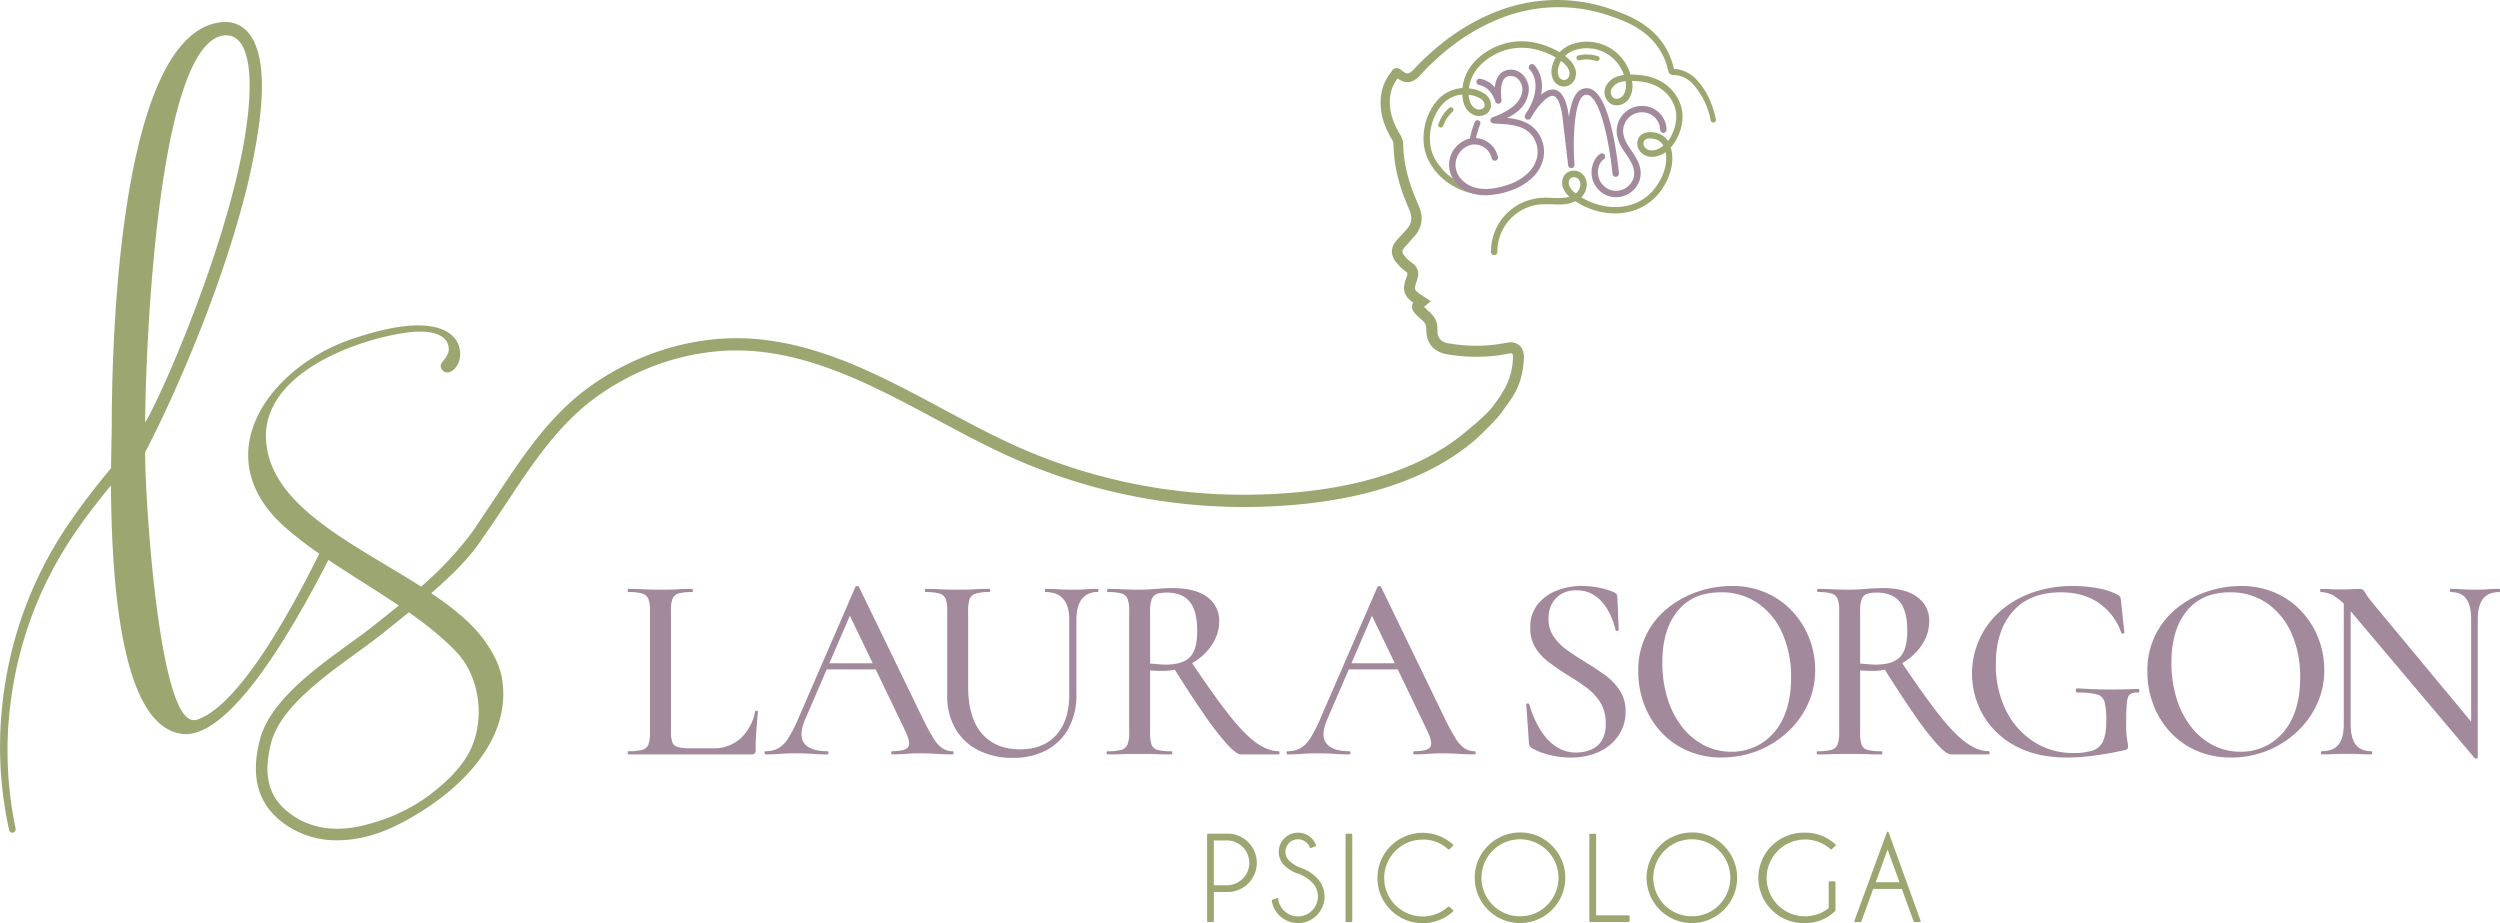 <svg xmlns="http://www.w3.org/2000/svg" viewBox="0 0 1023.24 377.82"><defs><style>.cls-1{fill:#a3899c;}.cls-2{fill:#9ca671;}</style></defs><g id="Camada_2" data-name="Camada 2"><g id="Camada_1-2" data-name="Camada 1"><path class="cls-1" d="M274.63,249.91v49.64a12,12,0,0,0,.59,4.34,3.29,3.29,0,0,0,2.28,1.89,19.15,19.15,0,0,0,5,.49h9.21a16.22,16.22,0,0,0,11.49-4.12,19.94,19.94,0,0,0,5.85-10.94c0-.22.2-.31.6-.28s.59.17.59.38q-.31,3.15-.65,7.59t-.32,8.24a1.44,1.44,0,0,1-1.63,1.62h-50.5c-.15,0-.22-.21-.22-.65s.07-.65.22-.65a22.32,22.32,0,0,0,5.69-.54,3.64,3.64,0,0,0,2.55-2.17,13.51,13.51,0,0,0,.65-4.77V249.81a13.09,13.09,0,0,0-.65-4.72,3.85,3.85,0,0,0-2.55-2.17,20.63,20.63,0,0,0-5.69-.59c-.15,0-.22-.22-.22-.65s.07-.65.22-.65c1.73,0,3.74.05,6,.16s4.64.16,7.1.16,5,0,7.21-.16,4.17-.16,5.91-.16c.14,0,.21.21.21.65s-.07.65-.21.65a20,20,0,0,0-5.64.59,3.75,3.75,0,0,0-2.49,2.23A13.26,13.26,0,0,0,274.63,249.91Z"/><path class="cls-1" d="M389.78,307.46c.36,0,.54.22.54.65s-.18.65-.54.65c-2.1,0-4.24-.07-6.45-.21s-4.35-.22-6.45-.22q-3.47,0-6,.22c-1.7.14-3.6.21-5.69.21-.29,0-.43-.21-.43-.65s.14-.65.43-.65q5.31,0,6.5-1.68t-1.19-6.66l-23.3-48.45,3.47-5.2-21.14,49q-2.82,6.62-.32,9.8t9.32,3.2c.36,0,.54.22.54.65s-.18.65-.54.65q-3.25,0-6-.21c-1.81-.15-4.08-.22-6.83-.22s-4.82.07-6.45.22-3.59.21-5.9.21c-.29,0-.44-.21-.44-.65s.15-.65.44-.65a10.8,10.8,0,0,0,5.09-1.14,11.93,11.93,0,0,0,4.17-4.17,55.1,55.1,0,0,0,4.39-8.67l23.09-53.21c.07-.22.32-.34.75-.38s.69.09.76.38l26,53.64a91,91,0,0,0,4.5,8.3,12.73,12.73,0,0,0,3.74,4.11A7.3,7.3,0,0,0,389.78,307.46Zm-53-33.49,1.62-2.49h22.33l.75,2.49Z"/><path class="cls-1" d="M437.65,253.49q0-5.42-2.44-8.29T428,242.33c-.22,0-.32-.22-.32-.65s.1-.65.32-.65c1.66,0,3.4.05,5.2.16s3.76.16,5.86.16c1.8,0,3.59,0,5.36-.16s3.42-.16,4.93-.16c.15,0,.22.21.22.65s-.07.65-.22.65a7.81,7.81,0,0,0-6.56,2.87q-2.22,2.88-2.22,8.29v30.67a28.33,28.33,0,0,1-3.25,14,22,22,0,0,1-9.1,8.94,28.85,28.85,0,0,1-13.66,3.09,30.65,30.65,0,0,1-14.09-3.09,22.59,22.59,0,0,1-9.43-8.83,26.57,26.57,0,0,1-3.35-13.66V249.81a13.09,13.09,0,0,0-.65-4.72,3.85,3.85,0,0,0-2.55-2.17,20.08,20.08,0,0,0-5.58-.59c-.22,0-.33-.22-.33-.65s.11-.65.33-.65q2.7,0,6,.16c2.17.11,4.51.16,7,.16s5,0,7.21-.16,4.14-.16,5.8-.16c.21,0,.32.21.32.65s-.11.65-.32.65a18.27,18.27,0,0,0-5.58.65,3.76,3.76,0,0,0-2.5,2.27,14.88,14.88,0,0,0-.59,4.77V280.8q0,13,5.63,19.45t15.61,6.45q9.54,0,14.85-5.9t5.31-16.53Z"/><path class="cls-1" d="M479.83,240.7q9.32,0,14.25,3.63a11.76,11.76,0,0,1,4.93,10,16.62,16.62,0,0,1-1.89,7.69,22.23,22.23,0,0,1-5.1,6.51,24.77,24.77,0,0,1-7.37,4.44,23.58,23.58,0,0,1-8.61,1.62c-.87,0-1.77,0-2.71-.05s-1.81-.09-2.6-.16V300a14.52,14.52,0,0,0,.59,4.77,3.47,3.47,0,0,0,2.49,2.17,22.32,22.32,0,0,0,5.69.54c.22,0,.33.22.33.65s-.11.65-.33.65c-1.8,0-3.79,0-6-.11s-4.55-.1-7.15-.1-4.8,0-7,.1-4.27.11-6.07.11c-.22,0-.33-.21-.33-.65s.11-.65.33-.65a21.77,21.77,0,0,0,5.58-.54,3.78,3.78,0,0,0,2.6-2.17,12.49,12.49,0,0,0,.7-4.77V249.81a12.87,12.87,0,0,0-.65-4.72,3.79,3.79,0,0,0-2.49-2.17,20,20,0,0,0-5.63-.59c-.15,0-.22-.22-.22-.65s.07-.65.22-.65q2.7,0,6,.16t7,.16q2.92,0,6.72-.32T479.83,240.7ZM490,258.26q0-6.18-1.63-9.59A9.63,9.63,0,0,0,484,243.9a14,14,0,0,0-6.23-1.35,14.16,14.16,0,0,0-4.12.48,3.57,3.57,0,0,0-2.22,2.12,12.86,12.86,0,0,0-.7,4.87v21.57q1.51.11,3.3.27c1.19.11,2.22.16,3.09.16q6.93,0,9.92-3.09T490,258.26Zm17.77,50.5c-1.16,0-3.05-1.44-5.69-4.33a118.64,118.64,0,0,1-9.48-12.36q-5.53-8-12.47-19.07l7.27-2.39q9.09,13.67,15.44,21.73t11.22,11.6q4.88,3.53,9.32,3.52c.21,0,.32.22.32.65s-.11.65-.32.65H507.79Z"/><path class="cls-1" d="M603.46,307.46c.36,0,.54.22.54.65s-.18.65-.54.65c-2.1,0-4.24-.07-6.45-.21s-4.35-.22-6.45-.22q-3.46,0-6,.22c-1.7.14-3.6.21-5.69.21-.29,0-.43-.21-.43-.65s.14-.65.43-.65q5.31,0,6.5-1.68t-1.19-6.66l-23.3-48.45,3.47-5.2-21.13,49c-1.89,4.4-2,7.67-.33,9.8s4.77,3.2,9.32,3.2c.36,0,.54.22.54.65s-.18.65-.54.65q-3.26,0-6-.21c-1.81-.15-4.08-.22-6.83-.22s-4.82.07-6.45.22-3.59.21-5.9.21c-.29,0-.44-.21-.44-.65s.15-.65.44-.65a10.8,10.8,0,0,0,5.09-1.14,11.93,11.93,0,0,0,4.17-4.17,55.1,55.1,0,0,0,4.39-8.67l23.09-53.21c.07-.22.32-.34.75-.38s.69.09.76.38l26,53.64a91,91,0,0,0,4.5,8.3,12.73,12.73,0,0,0,3.74,4.11A7.3,7.3,0,0,0,603.46,307.46Zm-53-33.49,1.62-2.49h22.33l.75,2.49Z"/><path class="cls-1" d="M633.8,253.17a12.85,12.85,0,0,0,2.17,7.47,22.37,22.37,0,0,0,5.64,5.59q3.46,2.43,7.37,4.82t7.75,5.09a25.06,25.06,0,0,1,6.17,6.34,15.45,15.45,0,0,1,2.44,8.83,17.07,17.07,0,0,1-2.76,9.54,19.19,19.19,0,0,1-7.81,6.72,27,27,0,0,1-12.08,2.49,33.47,33.47,0,0,1-5.69-.49,35.85,35.85,0,0,1-5.47-1.35,23.9,23.9,0,0,1-4.77-2.17,2.66,2.66,0,0,1-.7-.76,2.46,2.46,0,0,1-.28-1.3L624.7,288.5c-.07-.36.09-.56.49-.6s.63.09.7.38a46.21,46.21,0,0,0,2.61,6.83,32,32,0,0,0,3.9,6.34,19.05,19.05,0,0,0,5.47,4.71,14.56,14.56,0,0,0,7.42,1.84,15.5,15.5,0,0,0,5.69-1.08,9.59,9.59,0,0,0,4.5-3.63,12.47,12.47,0,0,0,1.73-7.1,16,16,0,0,0-2.27-8.78,22.76,22.76,0,0,0-5.86-6.18q-3.57-2.6-7.58-5-3.79-2.38-7.32-5a22.12,22.12,0,0,1-5.68-6,15.12,15.12,0,0,1-2.17-8.29,14.79,14.79,0,0,1,3.09-9.65,18.49,18.49,0,0,1,7.91-5.63,27.49,27.49,0,0,1,9.91-1.84,36.45,36.45,0,0,1,6.83.65,30.14,30.14,0,0,1,6.29,1.84,3,3,0,0,1,1.3.92,1.79,1.79,0,0,1,.32,1l.54,13.55c0,.21-.18.36-.54.43a.63.63,0,0,1-.76-.33,24.19,24.19,0,0,0-1.41-4.6,26.28,26.28,0,0,0-2.92-5.42,15.8,15.8,0,0,0-4.72-4.44,12.88,12.88,0,0,0-7-1.79,11.54,11.54,0,0,0-6.28,1.57,10.35,10.35,0,0,0-3.79,4.12A12.54,12.54,0,0,0,633.8,253.17Z"/><path class="cls-1" d="M704.9,310.06a35,35,0,0,1-14.14-2.76,31.85,31.85,0,0,1-10.84-7.64A34.83,34.83,0,0,1,673,288.44,37.33,37.33,0,0,1,670.54,275,32.24,32.24,0,0,1,683,248.56,39.83,39.83,0,0,1,695.36,242a43.35,43.35,0,0,1,13.33-2.16,34.35,34.35,0,0,1,14.36,2.87,32.32,32.32,0,0,1,10.78,7.75,34.13,34.13,0,0,1,6.78,11,35.75,35.75,0,0,1,2.33,12.68,32.81,32.81,0,0,1-3,14.09,36.25,36.25,0,0,1-8.29,11.38,39.13,39.13,0,0,1-26.71,10.4Zm3.79-2.38a22.85,22.85,0,0,0,12.41-3.52,23.79,23.79,0,0,0,8.78-10.3q3.2-6.76,3.2-16.64a43.4,43.4,0,0,0-3.53-17.93,29.28,29.28,0,0,0-10-12.36,26.18,26.18,0,0,0-15.33-4.49q-11.38,0-17.61,7.69t-6.23,21a49.55,49.55,0,0,0,2,14.36,36.46,36.46,0,0,0,5.8,11.65,27.61,27.61,0,0,0,9,7.75A24.14,24.14,0,0,0,708.69,307.68Z"/><path class="cls-1" d="M770.44,240.7q9.31,0,14.25,3.63a11.76,11.76,0,0,1,4.93,10,16.62,16.62,0,0,1-1.89,7.69,22.23,22.23,0,0,1-5.1,6.51,24.77,24.77,0,0,1-7.37,4.44,23.58,23.58,0,0,1-8.61,1.62c-.87,0-1.77,0-2.71-.05s-1.81-.09-2.6-.16V300a14.79,14.79,0,0,0,.59,4.77,3.46,3.46,0,0,0,2.5,2.17,22.18,22.18,0,0,0,5.68.54c.22,0,.33.22.33.65s-.11.65-.33.65c-1.8,0-3.79,0-6-.11s-4.56-.1-7.16-.1-4.8,0-7,.1-4.27.11-6.07.11c-.22,0-.33-.21-.33-.65s.11-.65.33-.65a21.77,21.77,0,0,0,5.58-.54,3.78,3.78,0,0,0,2.6-2.17,12.46,12.46,0,0,0,.71-4.77V249.81a12.83,12.83,0,0,0-.66-4.72,3.79,3.79,0,0,0-2.49-2.17,20,20,0,0,0-5.63-.59c-.15,0-.22-.22-.22-.65s.07-.65.22-.65c1.8,0,3.81.05,6,.16s4.53.16,7,.16q2.93,0,6.72-.32T770.44,240.7Zm10.19,17.56q0-6.18-1.63-9.59a9.58,9.58,0,0,0-4.39-4.77,14,14,0,0,0-6.23-1.35,14.16,14.16,0,0,0-4.12.48,3.57,3.57,0,0,0-2.22,2.12,12.86,12.86,0,0,0-.7,4.87v21.57q1.51.11,3.3.27c1.19.11,2.22.16,3.09.16q6.93,0,9.92-3.09T780.63,258.26Zm17.77,50.5q-1.73,0-5.69-4.33a118.64,118.64,0,0,1-9.48-12.36q-5.54-8-12.46-19.07l7.26-2.39q9.11,13.67,15.44,21.73t11.22,11.6q4.88,3.53,9.32,3.52c.21,0,.32.22.32.65s-.11.65-.32.65H798.4Z"/><path class="cls-1" d="M846,310.06q-12.13,0-20.81-4.6a33,33,0,0,1-13.28-12.41,34,34,0,0,1,7.16-43.24,40.06,40.06,0,0,1,13.06-7.37,49.33,49.33,0,0,1,16.36-2.6,54.78,54.78,0,0,1,10.08.92,27.3,27.3,0,0,1,8.13,2.65,2.33,2.33,0,0,1,1.14,1,9.22,9.22,0,0,1,.27,1.46l1.4,13.12c0,.14-.2.25-.59.32s-.63,0-.7-.32A24.26,24.26,0,0,0,859,246.77q-6.35-4.34-15.45-4.33-12.9,0-19.78,7.91t-6.88,21.35a41.88,41.88,0,0,0,4.12,19,32.17,32.17,0,0,0,11.33,12.84,29.34,29.34,0,0,0,16.31,4.66,25,25,0,0,0,7.8-1,7,7,0,0,0,4.28-3.79c.9-1.88,1.36-4.66,1.36-8.34a31.9,31.9,0,0,0-.66-7.64,4.34,4.34,0,0,0-3.14-3.2,30,30,0,0,0-8-.76c-.43,0-.65-.29-.65-.87s.18-.86.54-.86q7,.44,12.85.48t12.08-.27c.36,0,.54.26.54.76s-.18.76-.54.76a4.94,4.94,0,0,0-3.31.71c-.68.54-1.12,1.71-1.29,3.52s-.28,4.62-.28,8.45a45.42,45.42,0,0,0,.22,5.31c.14,1.16.27,2,.38,2.55a8.4,8.4,0,0,1,.16,1.68,1.06,1.06,0,0,1-.27.86,3.12,3.12,0,0,1-1,.44q-5.64,1.31-11.81,2.17A87,87,0,0,1,846,310.06Z"/><path class="cls-1" d="M913.28,310.06a35.09,35.09,0,0,1-14.15-2.76,31.81,31.81,0,0,1-10.83-7.64,34.83,34.83,0,0,1-6.94-11.22A37.33,37.33,0,0,1,878.92,275a32.24,32.24,0,0,1,12.47-26.39A39.83,39.83,0,0,1,903.74,242a43.35,43.35,0,0,1,13.33-2.16,34.35,34.35,0,0,1,14.36,2.87,32.32,32.32,0,0,1,10.78,7.75,34.13,34.13,0,0,1,6.78,11,35.75,35.75,0,0,1,2.33,12.68,33,33,0,0,1-3,14.09A36.25,36.25,0,0,1,940,299.66a39.18,39.18,0,0,1-26.71,10.4Zm3.79-2.38a22.85,22.85,0,0,0,12.41-3.52,23.79,23.79,0,0,0,8.78-10.3q3.19-6.76,3.19-16.64a43.4,43.4,0,0,0-3.52-17.93,29.28,29.28,0,0,0-10-12.36,26.18,26.18,0,0,0-15.33-4.49q-11.39,0-17.61,7.69t-6.24,21a49.54,49.54,0,0,0,2,14.36,36.46,36.46,0,0,0,5.8,11.65,27.46,27.46,0,0,0,9,7.74A24,24,0,0,0,917.07,307.68Z"/><path class="cls-1" d="M1014.14,310.17c0,.14-.16.24-.49.27a1.32,1.32,0,0,1-.7-.05L961.9,249.91a27.36,27.36,0,0,0-6.56-6,11,11,0,0,0-5.47-1.57c-.14,0-.22-.22-.22-.65s.08-.65.22-.65c1.37,0,2.75,0,4.12.11s2.64.1,3.79.1c1.74,0,3.33,0,4.77-.1s2.53-.11,3.25-.11a2.16,2.16,0,0,1,2.06,1.24,34.58,34.58,0,0,0,3.14,4.39l42.27,50.94ZM959.3,296.41V243.52l2.82.22v52.67c0,3.75.68,6.54,2.06,8.34s3.54,2.71,6.5,2.71c.14,0,.22.22.22.65s-.08.65-.22.65c-1.52,0-3,0-4.61-.11s-3.3-.1-5.25-.1-3.72,0-5.53.1-3.5.11-5.09.11c-.15,0-.22-.21-.22-.65s.07-.65.22-.65q4.77,0,6.93-2.71C958.58,303,959.3,300.16,959.3,296.41Zm54.84-42.92v56.68l-2.71-3.36V253.49q0-5.64-2-8.4t-6.44-2.76c-.15,0-.22-.22-.22-.65s.07-.65.22-.65c1.51,0,3.06.05,4.66.16s3.32.16,5.2.16,3.57,0,5.31-.16,3.36-.16,4.88-.16c.14,0,.21.21.21.65s-.07.65-.21.65q-4.56,0-6.73,2.76T1014.14,253.49Z"/><path class="cls-2" d="M503.74,341.23h-9.29a.39.39,0,0,0-.38.39V377a.38.38,0,0,0,.38.38h2a.38.38,0,0,0,.38-.38v-11.9h5.64a11.94,11.94,0,0,0,8.43-20.39A12.21,12.21,0,0,0,503.74,341.23Zm-1.28,21.11h-5.64V344h5.64a9.17,9.17,0,0,1,0,18.33Z"/><path class="cls-2" d="M531.64,354.92a14.55,14.55,0,0,1-4-2.64,5.13,5.13,0,0,1,7.25-7.27,5.18,5.18,0,0,1,1.22,1.85.37.37,0,0,0,.5.22l1.79-.71a.37.37,0,0,0,.22-.47,6.72,6.72,0,0,0-1.78-2.79,7.68,7.68,0,0,0-5.57-2.3,7.86,7.86,0,0,0-5.58,13.42,15.27,15.27,0,0,0,6.11,3.54,15.9,15.9,0,0,1,5.24,3.41,8.15,8.15,0,1,1-13.87,6.73.38.38,0,0,0-.51-.32l-1.88.68a.4.4,0,0,0-.25.42,10.87,10.87,0,1,0,18.42-9.42A17.85,17.85,0,0,0,531.64,354.92Z"/><rect class="cls-2" x="550.72" y="341.23" width="2.76" height="36.16" rx="0.38"/><path class="cls-2" d="M582.27,343.61a15.24,15.24,0,0,1,10.43,4,.38.38,0,0,0,.52,0l1.5-1.37a.39.39,0,0,0,0-.56,18.5,18.5,0,1,0,0,27.38.38.38,0,0,0,.12-.29.38.38,0,0,0-.12-.28l-1.51-1.35a.38.38,0,0,0-.51,0,15.72,15.72,0,1,1-10.43-27.48Z"/><path class="cls-2" d="M622.14,340.73a18.54,18.54,0,1,0,13.11,5.43A17.94,17.94,0,0,0,622.14,340.73Zm0,34.31a15.76,15.76,0,1,1,11.13-4.62A15.22,15.22,0,0,1,622.14,375Z"/><path class="cls-2" d="M666.62,374.64H653.29v-33a.39.39,0,0,0-.38-.39h-2a.39.39,0,0,0-.39.39V377a.38.38,0,0,0,.39.38h15.7A.38.38,0,0,0,667,377v-2A.39.39,0,0,0,666.62,374.64Z"/><path class="cls-2" d="M692.46,340.73a18.54,18.54,0,1,0,13.12,5.43A17.9,17.9,0,0,0,692.46,340.73Zm0,34.31a15.76,15.76,0,1,1,11.14-4.62A15.19,15.19,0,0,1,692.46,375Z"/><path class="cls-2" d="M738.81,340.81a18.51,18.51,0,1,0,0,37,17.27,17.27,0,0,0,12.32-4.93.36.36,0,0,0,.12-.28v-11.5a.38.38,0,0,0-.38-.38h-2a.38.38,0,0,0-.39.38v10.61a15.72,15.72,0,1,1,.75-24.15.37.37,0,0,0,.51,0l1.51-1.37a.39.39,0,0,0,0-.56A18,18,0,0,0,738.81,340.81Z"/><path class="cls-2" d="M786.11,376.89,773,340.67a.38.38,0,0,0-.72,0L759,376.89a.4.4,0,0,0,.05.35.38.38,0,0,0,.31.16h2.13a.39.39,0,0,0,.36-.25l4.84-13.31h11.72l4.84,13.31a.39.39,0,0,0,.36.25h2.1a.39.39,0,0,0,.32-.16A.37.37,0,0,0,786.11,376.89Zm-13.52-29.15,4.85,13.34h-9.7Z"/><path class="cls-2" d="M614.46,169c.58-.83,1.15-1.67,1.76-2.47a54.87,54.87,0,0,0,3.85-5.75,30,30,0,0,0,3.33-10.49c.13-.9.21-1.8.27-2.7l.07-1.37a8.34,8.34,0,0,0-.15-1.75,5.32,5.32,0,0,0-2.36-3.58,6,6,0,0,0-4-.71l-2.58.47c-.8.14-1.6.25-2.41.36-1.61.21-3.23.35-4.86.43a68,68,0,0,1-9.78-.27c-1.6-.17-3.33-.39-4.81-.66a5.9,5.9,0,0,1-3.24-1.54,5,5,0,0,1-1.21-3.22c0-.34,0-.66,0-1.08a11.35,11.35,0,0,0-.12-1.62,8.26,8.26,0,0,0-1.25-3.25,12.61,12.61,0,0,0-2.11-2.31l-1.81-1.71-.21-.2.38-.32,2.44-2-2.64-1.7-.08-.06a22.11,22.11,0,0,1-3.05-2.19,2.84,2.84,0,0,1-.66-.84,1.83,1.83,0,0,1-.05-.94,11.29,11.29,0,0,1,.39-1.65l.31-.93.21-.58a6.06,6.06,0,0,0,.16-.61,5.28,5.28,0,0,0-2-5.92c-.75-.59-1.11-.82-1.59-1.25a12.69,12.69,0,0,1-1.28-1.26l-.57-.68c-.18-.24-.36-.5-.46-.65a2.25,2.25,0,0,1-.33-1,1.6,1.6,0,0,1,.21-.88,2.82,2.82,0,0,1,.34-.51l.64-.73,2.67-3c.39-.48,1-1.08,1.53-1.72A11.55,11.55,0,0,0,580.78,94a10,10,0,0,0,1.07-5.07,14,14,0,0,0-1.17-4.75c-.57-1.31-1.1-2.52-1.61-3.8a64.56,64.56,0,0,1-4.32-15.54c-.18-1.33-.29-2.66-.37-4,0-.71,0-1.21-.09-2.19a8.05,8.05,0,0,0-.72-2.62,10.34,10.34,0,0,0-.6-1.12l-.51-.85c-.33-.57-.64-1.15-.93-1.73a26.83,26.83,0,0,1-1.5-3.6c-1.63-4.88-1.73-10.33.73-14.69a17.63,17.63,0,0,1,1-1.59c.08-.12.17-.24.26-.35l.17.13a8.29,8.29,0,0,0,2.4,1.2,5.2,5.2,0,0,0,3.12-.07,7.33,7.33,0,0,0,2.35-1.4c1.28-1.14,2.05-2.12,3-3.1A100.14,100.14,0,0,1,595.37,18a82.6,82.6,0,0,1,14-8.43,69,69,0,0,1,15.4-5.27A64.1,64.1,0,0,1,657,5.87c5.21,1.63,10.38,3.58,14.76,6.66a26.61,26.61,0,0,1,9.79,12.27,29,29,0,0,1,1.17,3.81l.14.56a2.29,2.29,0,0,0,.57,1,2.49,2.49,0,0,0,1.82.55,9.32,9.32,0,0,1,1.83.2,11.74,11.74,0,0,1,6.27,4,31,31,0,0,1,6.83,14.39,1.08,1.08,0,1,0,2.11-.46c-1.14-5.52-3.32-11.09-7.21-15.46a14.07,14.07,0,0,0-7.49-4.85,12,12,0,0,0-2.31-.27h-.13l-.06-.25a30.4,30.4,0,0,0-1.24-4.15A29.11,29.11,0,0,0,673.27,10.4C668.55,7,663.17,5,657.82,3.22a67,67,0,0,0-33.68-1.91A71.46,71.46,0,0,0,608,6.66a86,86,0,0,0-14.63,8.63,103.25,103.25,0,0,0-12.79,11.1c-1,1-2,2.15-2.81,2.84a3.66,3.66,0,0,1-1.21.73,1.5,1.5,0,0,1-1,0,4.1,4.1,0,0,1-1.29-.69,8.4,8.4,0,0,1-.7-.55,4.29,4.29,0,0,0-.68-.5,2.51,2.51,0,0,0-.82-.31,2.28,2.28,0,0,0-1.42.2,2.51,2.51,0,0,0-1.08,1.14l-.05.07-.07.1c-.23.3-.48.59-.69.91a17,17,0,0,0-1.23,1.93,19.38,19.38,0,0,0-2.44,8.8,25.74,25.74,0,0,0,1.28,8.87A30.74,30.74,0,0,0,568.06,54q.48,1,1,2l.56.94a7.51,7.51,0,0,1,.38.72,4.14,4.14,0,0,1,.36,1.38c0,.41,0,1.3.06,2,.07,1.45.18,2.89.36,4.32a68.39,68.39,0,0,0,4.43,16.56c.5,1.32,1.08,2.66,1.6,3.9a9.54,9.54,0,0,1,.81,3.31c.1,2.16-.91,3.88-2.8,5.74L572,98l-.74.83a7.69,7.69,0,0,0-.83,1.22,6.12,6.12,0,0,0-.72,3.14,6.46,6.46,0,0,0,.93,3c.27.43.49.74.73,1.06s.49.62.75.92a17.77,17.77,0,0,0,1.67,1.69c.55.5,1.34,1.06,1.67,1.34a1.74,1.74,0,0,1,.57.62,2.41,2.41,0,0,1-.09.82c0,.12-.08.26-.11.39s-.09.19-.16.39l-.35,1.06a13.2,13.2,0,0,0-.58,2.4,6.12,6.12,0,0,0,.3,3.16,6.91,6.91,0,0,0,1.76,2.51,17.5,17.5,0,0,0,1.57,1.29,3.93,3.93,0,0,0-.41,1.19,3.46,3.46,0,0,0,.24,1.8,4.65,4.65,0,0,0,.64,1.08,11.31,11.31,0,0,0,1.13,1.2l1.87,1.77a7.62,7.62,0,0,1,1.33,1.39,3.78,3.78,0,0,1,.55,1.45,5.17,5.17,0,0,1,.06.9c0,.42,0,1,.06,1.45a9.6,9.6,0,0,0,2.45,6,10.36,10.36,0,0,0,5.68,2.88c1.85.33,3.48.54,5.24.72a70.16,70.16,0,0,0,10.46.29c1.75-.09,3.49-.24,5.23-.46.87-.12,1.73-.24,2.6-.39l2.41-.44a1.64,1.64,0,0,1,1,.07s.16.11.26.57a3.59,3.59,0,0,1,.06.77l0,1.16c-.06.79-.13,1.57-.24,2.35a27.09,27.09,0,0,1-2.82,8.86,48.19,48.19,0,0,1-4.54,7.05C609,169.43,600.77,176,600.77,176c-19.07,16.47-47.78,25.36-85.34,26.41a227.85,227.85,0,0,1-98.23-19.24c-10.68-4.73-21.32-10.43-31.62-15.95-24.08-12.92-49-26.27-76.64-28.5-23.67-1.91-48.73,5.54-68.79,20.44-15.58,11.58-26.32,27.77-36.69,43.44l-9.91,14.8a138.47,138.47,0,0,1-21.19,22.7C145.65,223,111.59,207.84,109,181.43l-.19-2.72c0-30.55,49.41-43,63-43,9.14,0,11.87,3.7,11.87,7.2,0,3.3-3.31,5.06-3.31,6.81a2.78,2.78,0,0,0,2.72,2.72c2.34,0,5.26-3.11,5.26-7.59,0-5.44-4.09-11.67-17.32-11.67-6.81,0-16,1.75-28.21,6-22.37,8-41.24,26.85-41.24,47.08,0,9.92,4.47,20.24,15.37,29.77a149.16,149.16,0,0,0,13.75,10.6c-14.49,29.13-34.37,63.12-50.47,68.08H79.17c-14,0-19.77-89.12-19.77-109.6,5-9.35,29.47-58.58,42.05-110,4-17.25,5.75-30.19,5.75-39.89,0-20.84-7.91-26.23-15.1-26.23C46.83,10.49,45.75,151.72,45.75,174l-.32,17.63c-5.66,6.84-11.17,13.83-16.23,21.19a160.84,160.84,0,0,0-26,60.85,169.48,169.48,0,0,0-2.87,22,158.56,158.56,0,0,0,3.39,44,1.42,1.42,0,0,0,1.4,1.15,1.38,1.38,0,0,0,1.29-1.64v0A155.11,155.11,0,0,1,3.5,295.87a165.6,165.6,0,0,1,3.06-21.5A162.25,162.25,0,0,1,12.5,253.5a159.35,159.35,0,0,1,20.17-38.26c4-5.68,8.3-11.16,12.74-16.54.28,40.72,4.29,100.75,30.52,101.79,18.33,0,41.81-38.81,58.49-71.31,9.29,6.23,19.39,12.32,28.79,18.66-2.76,2.25-5.58,4.5-8.42,6.77l-1.54,1.23c-3,2.41-6.59,5-10.36,7.73-14.47,10.51-32.49,23.59-36.53,39.25-4.21,16.32-.26,28,12.08,35.72a36.52,36.52,0,0,0,19.61,5.39,49.82,49.82,0,0,0,12.13-1.57c8.22-2.07,15.85-6.16,23-10.69,18.07-11.5,36.07-30.65,32.32-53.83-1-6-4.2-11.58-7.77-16.45L196,259.25c-5-5.94-11.83-11.31-19.48-16.45,7.64-6.79,13.84-12.41,20-21l1-1.55c3.46-4.86,6.84-10,10.1-14.88,10.14-15.3,20.62-31.13,35.5-42.18,19.1-14.19,42.94-21.29,65.4-19.47,26.61,2.15,51,15.25,74.67,27.92,10.38,5.56,21.1,11.31,32,16.12a233.35,233.35,0,0,0,100.41,19.67c38.75-1.09,68.52-10.39,88.48-27.63C604.05,179.82,612.17,172.23,614.46,169ZM92.46,14.45c6.83,0,9.71,8.26,9.71,20.48,0,45.64-35.94,127.21-42.77,138C59.76,133.75,65.51,15.17,92.46,14.45Zm91.63,249.66,2.14,2.14c10.66,10.65,12.67,29.53,5.36,42.48-3.55,6.28-9.35,11.72-15,16.06a71.51,71.51,0,0,1-19.79,10.67c-2.54.89-5.12,1.65-7.73,2.31-10.68,2.68-20.39,1.57-28.08-3.24-10.65-6.66-13.74-16.07-10-30.53,3.62-14,20.87-26.53,34.73-36.6,3.82-2.77,7.42-5.38,10.53-7.86l1.54-1.24c3.22-2.57,6.41-5.11,9.53-7.67A138,138,0,0,1,184.09,264.11Z"/><path class="cls-2" d="M687.45,41.79c-2.58-6.16-8.49-10.28-15.8-11-1.41-.15-2.86-.26-4.29-.27A18.57,18.57,0,0,0,643.11,18.2a12.84,12.84,0,0,0-4.75,3.17c-.35-.21-.68-.39-1-.54-6.48-3.49-13.23-4.68-19.51-3.46-8,1.55-17.38,7.63-19.08,17.31-.06.35-.13.81-.19,1.37A14.77,14.77,0,0,0,587.55,42a24,24,0,0,0-4.79,17c.64,6.3,4.63,12,9.67,15.64a27.42,27.42,0,0,0,11.22,4.72c.41.08.82.14,1.24.19l-3.33-3.33-.06-.06A25.08,25.08,0,0,1,592,71a18.33,18.33,0,0,1-2.1-2.33l-1-1.22a16.48,16.48,0,0,1-2.61-4.65c-2.2-5.94-.8-14,3.32-19.18a12.27,12.27,0,0,1,8.92-4.93c.1,3,1,6.61,4.47,8.24a5.41,5.41,0,0,0,5.76-.63,4.25,4.25,0,0,0,1.49-3.41A5.73,5.73,0,0,0,608,38.61a13.76,13.76,0,0,0-6.78-2.44c0-.42.11-.77.15-1,1.42-8.09,9.63-13.77,17-15.2,5.68-1.1,11.83,0,17.77,3.2l.61.34a12.79,12.79,0,0,0-1.39,3.4,7.92,7.92,0,0,0,.27,5.52,5.14,5.14,0,0,0,4.2,3,5,5,0,0,0,5-3.83c1-3.68-1.67-6.71-4.27-8.7a10.57,10.57,0,0,1,3.51-2.22,16.17,16.17,0,0,1,14.07,1.58,16.34,16.34,0,0,1,6.52,8.43A15.47,15.47,0,0,0,663,31a8.34,8.34,0,0,0-5.72,4.3,5.62,5.62,0,0,0,2,7.18c2.63,1.53,5.9.14,7.41-2A10.07,10.07,0,0,0,668,33.26a.59.59,0,0,1,0-.13c1.14,0,2.31.12,3.45.24,6.34.65,11.44,4.18,13.65,9.44,2.06,4.9.53,9.74-1.11,12.93a12,12,0,0,1-1.27,1.95,8,8,0,0,0-5-3.34c-3.06-.74-6.55-.07-7.44,3.11a5.21,5.21,0,0,0,1.41,5,6.4,6.4,0,0,0,4.67,1.75,9.91,9.91,0,0,0,5.37-1.93c1.16,5.84-2,12.37-5.73,16.34-7.74,8.13-20.11,7.44-28.75,2.12A7.68,7.68,0,0,0,649.44,76a5.76,5.76,0,0,0-1.52-4.5,5.07,5.07,0,0,0-5-1.5,4.54,4.54,0,0,0-3,2.39,5.81,5.81,0,0,0-.1,4.7,9.3,9.3,0,0,0,2.55,3.42,13.52,13.52,0,0,1-3.78.55c-1.1,0-2.18,0-3.33-.08-1.35-.06-2.75-.12-4.16,0a22,22,0,0,0-20.85,22,1.32,1.32,0,1,0,2.63,0,19.35,19.35,0,0,1,18.35-19.38c1.28-.07,2.56,0,3.91,0,1.14.06,2.32.11,3.51.08a14.39,14.39,0,0,0,6.16-1.32c9.6,6.44,24,7.49,33-1.93,4.55-4.79,8.22-13,6-20.09a15.28,15.28,0,0,0,2.41-3.41C689,51.65,689.39,46.41,687.45,41.79Zm-81-1.1a3.12,3.12,0,0,1,1.2,2.25,1.61,1.61,0,0,1-.59,1.35,2.78,2.78,0,0,1-2.92.25c-2.21-1-2.87-3.52-3-5.74A11.1,11.1,0,0,1,606.42,40.69Zm35.87-9.79A2.45,2.45,0,0,1,640,32.77a2.51,2.51,0,0,1-2-1.5,5.51,5.51,0,0,1-.1-3.75,10.69,10.69,0,0,1,1-2.59C640.91,26.42,642.9,28.58,642.29,30.9Zm22.16,8c-.83,1.2-2.66,2-3.94,1.26a3,3,0,0,1-.89-3.8,5.85,5.85,0,0,1,4-2.87,13.1,13.1,0,0,1,1.7-.29l.06.39A7.75,7.75,0,0,1,664.45,38.92Zm11.73,22.67a3.77,3.77,0,0,1-2.74-1,2.57,2.57,0,0,1-.74-2.43c.34-1.2,1.55-1.47,2.61-1.47a7.68,7.68,0,0,1,1.69.2,5.22,5.22,0,0,1,3.75,2.74A7.73,7.73,0,0,1,676.18,61.59Zm-29.36,14.2a5.12,5.12,0,0,1-1.89,3.43l0,0a7.75,7.75,0,0,1-2.62-3.05,3.24,3.24,0,0,1,0-2.56,2,2,0,0,1,1.31-1,2.1,2.1,0,0,1,.56-.07,2.54,2.54,0,0,1,1.84.81A3.16,3.16,0,0,1,646.82,75.79Z"/><path class="cls-2" d="M646.2,24.65a1,1,0,0,0,.35,0,13.17,13.17,0,0,1,6.81.29,1.06,1.06,0,0,0,1.31-.7A1,1,0,0,0,654,23a15.15,15.15,0,0,0-7.73-.36,1,1,0,0,0,0,2.06Z"/><path class="cls-2" d="M593.13,44.17a15.17,15.17,0,0,0-4.3,6.43,1,1,0,0,0,1.75,1.1.91.91,0,0,0,.19-.3,13.16,13.16,0,0,1,3.76-5.67,1,1,0,1,0-1.4-1.56Z"/><path class="cls-1" d="M673,43.4a10.32,10.32,0,0,0-11.23,11.46,15.85,15.85,0,0,0,2.62,6.51c.38.61.78,1.2,1.17,1.78a33.13,33.13,0,0,1,2.22,3.61c1,1.93,2.17,5.66-.83,8.89a7.49,7.49,0,0,1-7.87,2.07,7.67,7.67,0,0,1-4.77-9.27,5.41,5.41,0,0,1,2-3.19,1.31,1.31,0,1,0-1.22-2.32c-1.82,1-2.78,3.11-3.27,4.76a10.21,10.21,0,0,0,6.45,12.51,10,10,0,0,0,3.14.51,10.27,10.27,0,0,0,7.49-3.28c3-3.21,3.43-7.54,1.25-11.86a35.9,35.9,0,0,0-2.39-3.9c-.38-.56-.77-1.14-1.13-1.71a13.39,13.39,0,0,1-2.24-5.42A7.69,7.69,0,0,1,672.78,46a7.27,7.27,0,0,1,6.7,7.17,1.32,1.32,0,0,0,2.63,0A9.88,9.88,0,0,0,673,43.4Z"/><path class="cls-1" d="M616.89,48.26a21.71,21.71,0,0,0,4-2.49,12.09,12.09,0,0,0,4.87-9.29c-.07-3.58-2.69-7.63-6.81-7.93A6,6,0,0,0,614,30.24a9,9,0,0,0-2.13,5.55,10.44,10.44,0,0,0-6-3.55,1.31,1.31,0,0,0-1.54,1,1.3,1.3,0,0,0,1,1.54c5.15,1,6.6,6.48,6.66,6.7a1.31,1.31,0,0,0,2.57-.46c-.63-5.67.35-8,1.29-9a3.43,3.43,0,0,1,2.87-.9c2.56.19,4.33,2.93,4.38,5.37.06,2.95-2,5.65-3.9,7.2A30.73,30.73,0,0,1,610.87,48a1.33,1.33,0,0,0-.82,1.43,1.32,1.32,0,0,0,1.21,1.1l1.43.09c5.53.32,11.25.64,14.56,5.1a10.89,10.89,0,0,1,1.9,8.51,13.05,13.05,0,0,1-3.69,6.54,21.07,21.07,0,0,1-7.59,4.62c-6.1,2.19-11.24,2.54-15.27,1-3.69-1.39-7.24-4.93-6.83-9.69a8.47,8.47,0,0,1,6.84-7.51,7.24,7.24,0,0,1,7.92,5.52,1.31,1.31,0,1,0,2.59-.44,9.85,9.85,0,0,0-9-7.75,34.45,34.45,0,0,1,1.71-5.59,1.23,1.23,0,0,0-.6-1.62,1.24,1.24,0,0,0-1.62.61,39,39,0,0,0-2,6.79,11.08,11.08,0,0,0-8.46,9.77c-.46,5.3,3,10.27,8.52,12.36a18,18,0,0,0,6.38,1.09,31.78,31.78,0,0,0,10.7-2.11,23.51,23.51,0,0,0,8.54-5.21,15.52,15.52,0,0,0,4.43-7.89,13.55,13.55,0,0,0-2.37-10.59C626.23,49.92,621.56,48.74,616.89,48.26Z"/><path class="cls-1" d="M660,71.18a1.32,1.32,0,0,0,1.31,1.19h.12a1.33,1.33,0,0,0,1.19-1.43c-.28-2.93-2.89-28.75-10.31-33.87A5,5,0,0,0,648,36.3c-3,.83-4.93,4.7-5.85,11.78L642,46.69v0c-1-6.19-2.85-9.45-5.75-10-1.85-.33-3.75.62-5.49,2.07,1.6-7.84-2.63-12-2.88-12.21a1.31,1.31,0,0,0-1.8,1.9c.24.24,5.61,5.66-.52,16.42-.7,1.07-1.17,1.88-1.33,2.17a1.31,1.31,0,0,0,2.23,1.37c.51-.76,1-1.5,1.37-2.22,2.41-3.59,5.8-7.3,7.95-6.92.92.17,2.62,1.4,3.63,7.78l2.42,20.56a1.31,1.31,0,0,0,2.61-.24c-.81-11.12,0-27.32,4.29-28.51a2.33,2.33,0,0,1,2.07.41C656.23,43,659.27,63.57,660,71.18Z"/></g></g></svg>